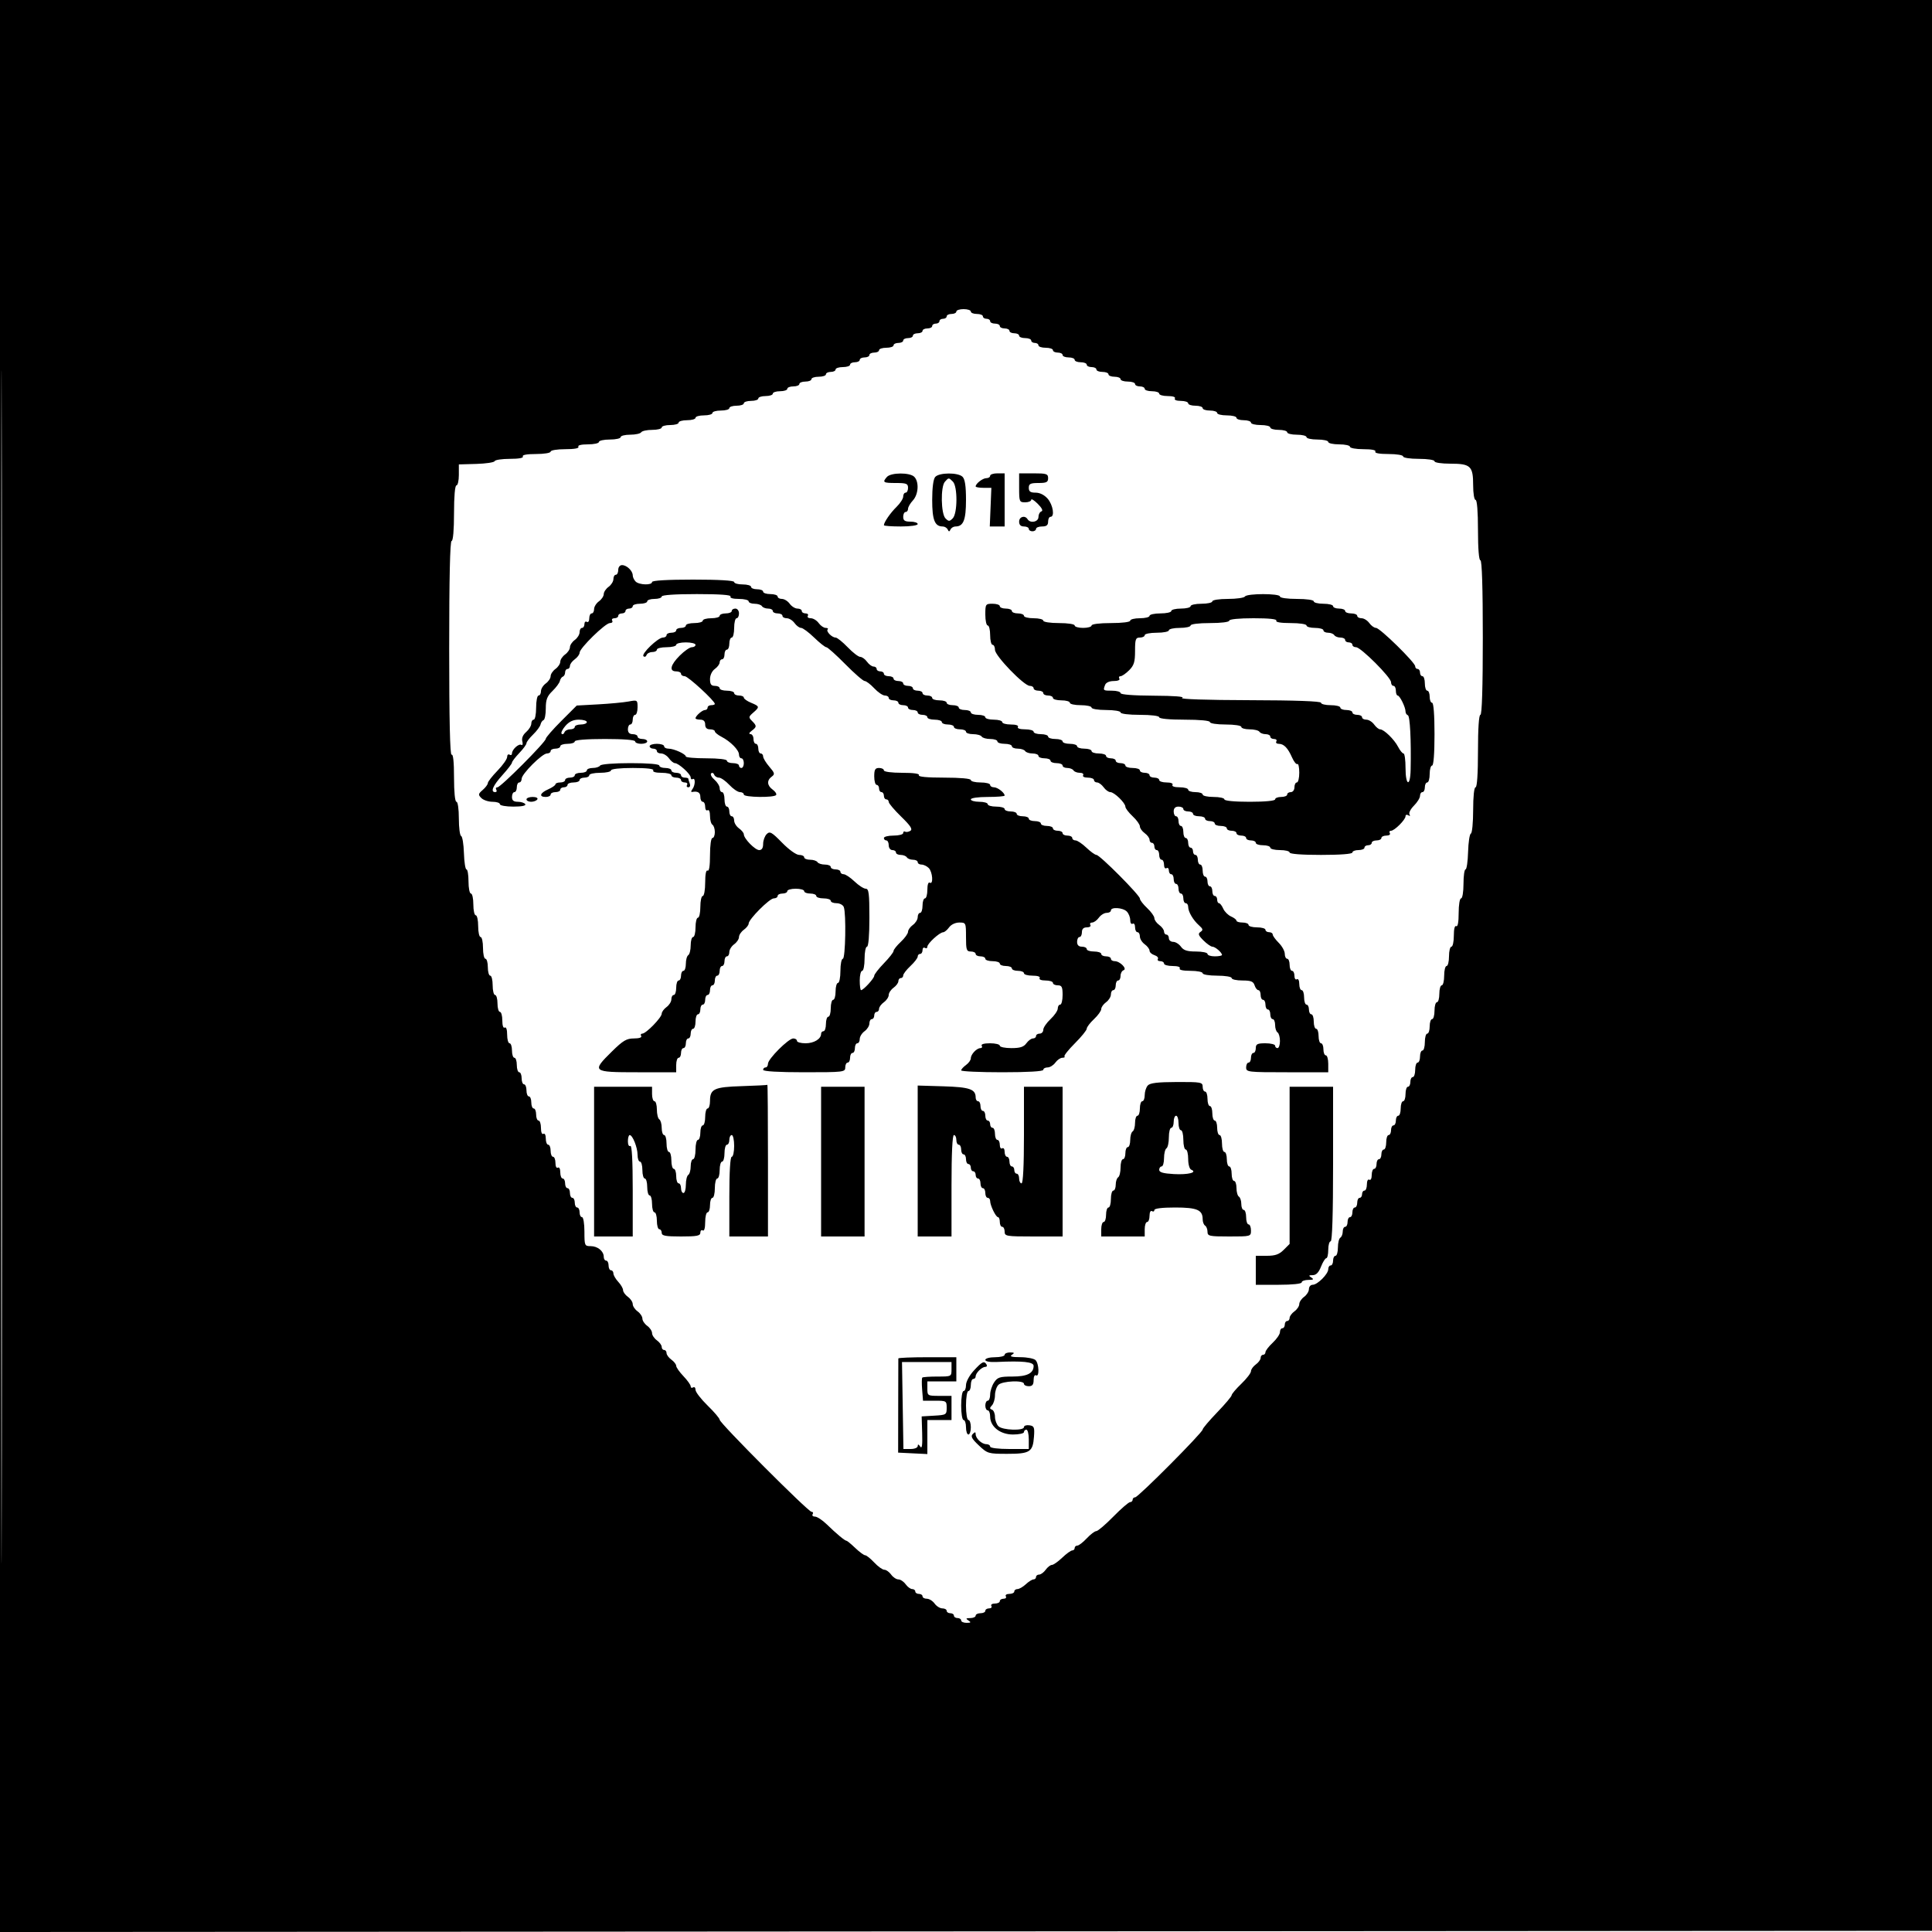 <svg xmlns="http://www.w3.org/2000/svg" width="800" height="800" viewBox="0 0 800 800" version="1.1">
	<path d="M -0 400.001 L -0 800.002 400.250 799.751 L 800.500 799.500 800.751 399.750 L 801.002 0 400.501 0 L 0 0 -0 400.001 M 0.495 400.500 C 0.495 620.500, 0.610 710.351, 0.750 600.169 C 0.890 489.986, 0.890 309.986, 0.750 200.169 C 0.610 90.351, 0.495 180.500, 0.495 400.500 M 396 129 C 396 129.550, 395.100 130, 394 130 C 392.900 130, 392 130.450, 392 131 C 392 131.550, 391.325 132, 390.500 132 C 389.675 132, 389 132.450, 389 133 C 389 133.550, 388.325 134, 387.500 134 C 386.675 134, 386 134.450, 386 135 C 386 135.550, 385.100 136, 384 136 C 382.900 136, 382 136.450, 382 137 C 382 137.550, 381.100 138, 380 138 C 378.900 138, 378 138.450, 378 139 C 378 139.550, 377.100 140, 376 140 C 374.900 140, 374 140.450, 374 141 C 374 141.550, 373.100 142, 372 142 C 370.900 142, 370 142.450, 370 143 C 370 143.550, 368.650 144, 367 144 C 365.350 144, 364 144.450, 364 145 C 364 145.550, 363.100 146, 362 146 C 360.900 146, 360 146.450, 360 147 C 360 147.550, 359.100 148, 358 148 C 356.900 148, 356 148.450, 356 149 C 356 149.550, 355.100 150, 354 150 C 352.900 150, 352 150.450, 352 151 C 352 151.550, 350.650 152, 349 152 C 347.350 152, 346 152.450, 346 153 C 346 153.550, 345.100 154, 344 154 C 342.900 154, 342 154.450, 342 155 C 342 155.550, 340.650 156, 339 156 C 337.350 156, 336 156.450, 336 157 C 336 157.550, 334.875 158, 333.500 158 C 332.125 158, 331 158.450, 331 159 C 331 159.550, 329.875 160, 328.500 160 C 327.125 160, 326 160.450, 326 161 C 326 161.550, 324.650 162, 323 162 C 321.350 162, 320 162.450, 320 163 C 320 163.550, 318.650 164, 317 164 C 315.350 164, 314 164.450, 314 165 C 314 165.550, 312.650 166, 311 166 C 309.350 166, 308 166.450, 308 167 C 308 167.550, 306.650 168, 305 168 C 303.350 168, 302 168.450, 302 169 C 302 169.550, 300.425 170, 298.500 170 C 296.575 170, 295 170.450, 295 171 C 295 171.550, 293.425 172, 291.500 172 C 289.575 172, 288 172.450, 288 173 C 288 173.550, 286.425 174, 284.500 174 C 282.575 174, 281 174.450, 281 175 C 281 175.550, 279.425 176, 277.500 176 C 275.575 176, 274 176.450, 274 177 C 274 177.550, 272.227 178, 270.059 178 C 267.891 178, 265.840 178.450, 265.500 179 C 265.160 179.550, 263.109 180, 260.941 180 C 258.773 180, 257 180.450, 257 181 C 257 181.550, 254.975 182, 252.500 182 C 250.025 182, 248 182.450, 248 183 C 248 183.550, 245.948 184, 243.441 184 C 240.656 184, 239.122 184.389, 239.500 185 C 239.886 185.625, 237.844 186, 234.059 186 C 230.686 186, 228 186.443, 228 187 C 228 187.557, 225.314 188, 221.941 188 C 218.156 188, 216.114 188.375, 216.500 189 C 216.886 189.624, 214.871 190, 211.142 190 C 207.856 190, 205.017 190.425, 204.833 190.945 C 204.650 191.465, 201.238 191.983, 197.250 192.097 L 190 192.303 190 196.652 C 190 199.043, 189.550 201, 189 201 C 188.391 201, 188 205.500, 188 212.500 C 188 219.500, 187.609 224, 187 224 C 186.348 224, 186 239.520, 186 268.559 C 186 298.010, 186.339 312.908, 187 312.500 C 187.641 312.104, 188 315.490, 188 321.941 C 188 327.980, 188.400 332, 189 332 C 189.570 332, 190 334.972, 190 338.917 C 190 342.721, 190.425 345.983, 190.945 346.167 C 191.464 346.350, 191.985 349.538, 192.102 353.250 C 192.219 356.962, 192.694 360, 193.158 360 C 193.621 360, 194 362.250, 194 365 C 194 367.750, 194.450 370, 195 370 C 195.550 370, 196 372.025, 196 374.500 C 196 376.975, 196.450 379, 197 379 C 197.550 379, 198 381.025, 198 383.500 C 198 385.975, 198.450 388, 199 388 C 199.550 388, 200 390.025, 200 392.500 C 200 394.975, 200.450 397, 201 397 C 201.550 397, 202 398.575, 202 400.500 C 202 402.425, 202.450 404, 203 404 C 203.550 404, 204 405.800, 204 408 C 204 410.200, 204.450 412, 205 412 C 205.550 412, 206 413.575, 206 415.500 C 206 417.425, 206.450 419, 207 419 C 207.550 419, 208 420.602, 208 422.559 C 208 424.677, 208.405 425.868, 209 425.500 C 209.595 425.132, 210 426.323, 210 428.441 C 210 430.398, 210.450 432, 211 432 C 211.550 432, 212 433.350, 212 435 C 212 436.650, 212.450 438, 213 438 C 213.550 438, 214 439.350, 214 441 C 214 442.650, 214.450 444, 215 444 C 215.550 444, 216 445.125, 216 446.500 C 216 447.875, 216.450 449, 217 449 C 217.550 449, 218 450.125, 218 451.500 C 218 452.875, 218.450 454, 219 454 C 219.550 454, 220 455.125, 220 456.500 C 220 457.875, 220.450 459, 221 459 C 221.550 459, 222 460.125, 222 461.500 C 222 462.875, 222.450 464, 223 464 C 223.550 464, 224 465.377, 224 467.059 C 224 468.844, 224.417 469.861, 225 469.500 C 225.567 469.149, 226 469.990, 226 471.441 C 226 472.848, 226.450 474, 227 474 C 227.550 474, 228 475.125, 228 476.500 C 228 477.875, 228.450 479, 229 479 C 229.550 479, 230 480.152, 230 481.559 C 230 483.010, 230.433 483.851, 231 483.500 C 231.567 483.149, 232 483.990, 232 485.441 C 232 486.848, 232.450 488, 233 488 C 233.550 488, 234 488.900, 234 490 C 234 491.100, 234.450 492, 235 492 C 235.550 492, 236 492.900, 236 494 C 236 495.100, 236.450 496, 237 496 C 237.550 496, 238 496.900, 238 498 C 238 499.100, 238.450 500, 239 500 C 239.550 500, 240 500.900, 240 502 C 240 503.100, 240.450 504, 241 504 C 241.556 504, 242 506.667, 242 510 C 242 515.778, 242.095 516, 244.571 516 C 247.465 516, 250 518.068, 250 520.429 C 250 521.293, 250.450 522, 251 522 C 251.550 522, 252 522.900, 252 524 C 252 525.100, 252.450 526, 253 526 C 253.550 526, 254 526.590, 254 527.311 C 254 528.033, 254.900 529.589, 256 530.770 C 257.100 531.950, 258 533.511, 258 534.237 C 258 534.964, 258.900 536.207, 260 537 C 261.100 537.793, 262 539.143, 262 540 C 262 540.857, 262.900 542.207, 264 543 C 265.100 543.793, 266 545.143, 266 546 C 266 546.857, 266.900 548.207, 268 549 C 269.100 549.793, 270 551.143, 270 552 C 270 552.857, 270.900 554.207, 272 555 C 273.100 555.793, 274 557.017, 274 557.721 C 274 558.424, 274.450 559, 275 559 C 275.550 559, 276 559.576, 276 560.279 C 276 560.983, 276.900 562.207, 278 563 C 279.100 563.793, 280 564.950, 280 565.572 C 280 566.194, 281.350 568.116, 283 569.843 C 284.650 571.569, 286 573.462, 286 574.050 C 286 574.637, 286.450 574.840, 287 574.500 C 287.550 574.160, 288 574.613, 288 575.506 C 288 576.399, 290.250 579.321, 293 582 C 295.750 584.679, 298 587.329, 298 587.890 C 298 589.270, 334.651 626, 336.028 626 C 336.627 626, 336.840 626.450, 336.500 627 C 336.160 627.550, 336.599 628, 337.474 628 C 338.350 628, 340.567 629.462, 342.401 631.250 C 346.381 635.129, 349.834 638, 350.521 638 C 350.794 638, 352.431 639.350, 354.157 641 C 355.884 642.650, 357.724 644, 358.247 644 C 358.770 644, 360.459 645.350, 362 647 C 363.541 648.650, 365.423 650, 366.180 650 C 366.938 650, 368.207 650.900, 369 652 C 369.793 653.100, 371.143 654, 372 654 C 372.857 654, 374.207 654.900, 375 656 C 375.793 657.100, 377.017 658, 377.721 658 C 378.424 658, 379 658.450, 379 659 C 379 659.550, 379.675 660, 380.500 660 C 381.325 660, 382 660.450, 382 661 C 382 661.550, 382.801 662, 383.779 662 C 384.758 662, 386.207 662.900, 387 664 C 387.793 665.100, 389.242 666, 390.221 666 C 391.199 666, 392 666.450, 392 667 C 392 667.550, 392.675 668, 393.500 668 C 394.325 668, 395 668.450, 395 669 C 395 669.550, 395.675 670, 396.500 670 C 397.325 670, 398 670.450, 398 671 C 398 671.550, 399.012 671.993, 400.250 671.985 C 402.069 671.972, 402.213 671.784, 401 671 C 399.787 670.216, 399.931 670.028, 401.750 670.015 C 402.988 670.007, 404 669.550, 404 669 C 404 668.450, 404.900 668, 406 668 C 407.100 668, 408 667.550, 408 667 C 408 666.450, 408.702 666, 409.559 666 C 410.416 666, 410.840 665.550, 410.500 665 C 410.160 664.450, 410.809 664, 411.941 664 C 413.073 664, 414 663.550, 414 663 C 414 662.450, 414.702 662, 415.559 662 C 416.416 662, 416.840 661.550, 416.500 661 C 416.160 660.450, 416.809 660, 417.941 660 C 419.073 660, 420 659.550, 420 659 C 420 658.450, 420.590 658, 421.311 658 C 422.033 658, 423.589 657.100, 424.770 656 C 425.950 654.900, 427.385 654, 427.958 654 C 428.531 654, 429 653.550, 429 653 C 429 652.450, 429.576 652, 430.279 652 C 430.983 652, 432.207 651.100, 433 650 C 433.793 648.900, 434.950 648, 435.572 648 C 436.194 648, 438.116 646.650, 439.843 645 C 441.569 643.350, 443.436 642, 443.991 642 C 444.546 642, 445 641.550, 445 641 C 445 640.450, 445.494 640, 446.099 640 C 446.703 640, 448.459 638.650, 450 637 C 451.541 635.350, 453.322 634, 453.957 634 C 454.591 634, 457.761 631.300, 461 628 C 464.239 624.700, 467.364 622, 467.945 622 C 468.525 622, 469 621.550, 469 621 C 469 620.450, 469.476 620, 470.058 620 C 471.304 620, 498 593.171, 498 591.918 C 498 591.449, 500.700 588.262, 504 584.837 C 507.300 581.412, 510 578.212, 510 577.726 C 510 577.241, 511.800 575.114, 514 573 C 516.200 570.886, 518 568.546, 518 567.799 C 518 567.052, 518.900 565.793, 520 565 C 521.100 564.207, 522 562.983, 522 562.279 C 522 561.576, 522.450 561, 523 561 C 523.550 561, 524 560.506, 524 559.901 C 524 559.297, 525.350 557.541, 527 556 C 528.650 554.459, 530 552.478, 530 551.599 C 530 550.719, 530.450 550, 531 550 C 531.550 550, 532 549.325, 532 548.500 C 532 547.675, 532.450 547, 533 547 C 533.550 547, 534 546.424, 534 545.721 C 534 545.017, 534.900 543.793, 536 543 C 537.100 542.207, 538 540.857, 538 540 C 538 539.143, 538.900 537.793, 540 537 C 541.100 536.207, 542 534.758, 542 533.779 C 542 532.801, 542.695 532, 543.545 532 C 545.546 532, 550 527.546, 550 525.545 C 550 524.695, 550.450 524, 551 524 C 551.550 524, 552 523.100, 552 522 C 552 520.900, 552.450 520, 553 520 C 553.550 520, 554 518.452, 554 516.559 C 554 514.666, 554.450 512.840, 555 512.500 C 555.550 512.160, 556 511.009, 556 509.941 C 556 508.873, 556.450 508, 557 508 C 557.550 508, 558 507.100, 558 506 C 558 504.900, 558.450 504, 559 504 C 559.550 504, 560 503.100, 560 502 C 560 500.900, 560.450 500, 561 500 C 561.550 500, 562 499.100, 562 498 C 562 496.900, 562.450 496, 563 496 C 563.550 496, 564 495.325, 564 494.500 C 564 493.675, 564.450 493, 565 493 C 565.550 493, 566 491.848, 566 490.441 C 566 488.990, 566.433 488.149, 567 488.500 C 567.567 488.851, 568 488.010, 568 486.559 C 568 485.152, 568.450 484, 569 484 C 569.550 484, 570 483.100, 570 482 C 570 480.900, 570.450 480, 571 480 C 571.550 480, 572 479.100, 572 478 C 572 476.900, 572.450 476, 573 476 C 573.550 476, 574 474.650, 574 473 C 574 471.350, 574.450 470, 575 470 C 575.550 470, 576 469.100, 576 468 C 576 466.900, 576.450 466, 577 466 C 577.550 466, 578 465.100, 578 464 C 578 462.900, 578.450 462, 579 462 C 579.550 462, 580 460.650, 580 459 C 580 457.350, 580.450 456, 581 456 C 581.550 456, 582 454.650, 582 453 C 582 451.350, 582.450 450, 583 450 C 583.550 450, 584 449.100, 584 448 C 584 446.900, 584.450 446, 585 446 C 585.550 446, 586 444.650, 586 443 C 586 441.350, 586.450 440, 587 440 C 587.550 440, 588 438.875, 588 437.500 C 588 436.125, 588.450 435, 589 435 C 589.550 435, 590 433.425, 590 431.500 C 590 429.575, 590.450 428, 591 428 C 591.550 428, 592 426.650, 592 425 C 592 423.350, 592.450 422, 593 422 C 593.550 422, 594 420.425, 594 418.500 C 594 416.575, 594.450 415, 595 415 C 595.550 415, 596 413.425, 596 411.500 C 596 409.575, 596.450 408, 597 408 C 597.550 408, 598 406.200, 598 404 C 598 401.800, 598.450 400, 599 400 C 599.550 400, 600 398.200, 600 396 C 600 393.800, 600.450 392, 601 392 C 601.550 392, 602 389.948, 602 387.441 C 602 384.656, 602.389 383.122, 603 383.500 C 603.625 383.886, 604 381.844, 604 378.059 C 604 374.686, 604.443 372, 605 372 C 605.556 372, 606 369.333, 606 366 C 606 362.700, 606.382 360, 606.848 360 C 607.315 360, 607.790 356.738, 607.903 352.750 C 608.017 348.762, 608.535 345.350, 609.055 345.167 C 609.575 344.983, 610 340.596, 610 335.417 C 610 329.806, 610.404 326, 611 326 C 611.622 326, 612 320.333, 612 311 C 612 301.667, 612.378 296, 613 296 C 613.646 296, 614 284.667, 614 264 C 614 243.333, 613.646 232, 613 232 C 612.387 232, 612 227.167, 612 219.500 C 612 211.833, 611.613 207, 611 207 C 610.443 207, 610 204.310, 610 200.929 C 610 192.992, 608.952 192, 600.571 192 C 596.857 192, 594 191.565, 594 191 C 594 190.436, 591.167 190, 587.500 190 C 583.833 190, 581 189.564, 581 189 C 581 188.443, 578.314 188, 574.941 188 C 571.156 188, 569.114 187.625, 569.500 187 C 569.884 186.379, 568.010 186, 564.559 186 C 561.502 186, 559 185.550, 559 185 C 559 184.450, 556.975 184, 554.500 184 C 552.025 184, 550 183.550, 550 183 C 550 182.450, 547.975 182, 545.500 182 C 543.025 182, 541 181.550, 541 181 C 541 180.450, 539.200 180, 537 180 C 534.800 180, 533 179.550, 533 179 C 533 178.450, 531.425 178, 529.500 178 C 527.575 178, 526 177.550, 526 177 C 526 176.450, 524.200 176, 522 176 C 519.800 176, 518 175.550, 518 175 C 518 174.450, 516.650 174, 515 174 C 513.350 174, 512 173.550, 512 173 C 512 172.450, 510.200 172, 508 172 C 505.800 172, 504 171.550, 504 171 C 504 170.450, 502.650 170, 501 170 C 499.350 170, 498 169.550, 498 169 C 498 168.450, 496.650 168, 495 168 C 493.350 168, 492 167.550, 492 167 C 492 166.450, 490.623 166, 488.941 166 C 487.156 166, 486.139 165.583, 486.500 165 C 486.868 164.405, 485.677 164, 483.559 164 C 481.602 164, 480 163.550, 480 163 C 480 162.450, 478.650 162, 477 162 C 475.350 162, 474 161.550, 474 161 C 474 160.450, 473.100 160, 472 160 C 470.900 160, 470 159.550, 470 159 C 470 158.450, 468.650 158, 467 158 C 465.350 158, 464 157.550, 464 157 C 464 156.450, 462.875 156, 461.500 156 C 460.125 156, 459 155.550, 459 155 C 459 154.450, 457.875 154, 456.500 154 C 455.125 154, 454 153.550, 454 153 C 454 152.450, 453.100 152, 452 152 C 450.900 152, 450 151.550, 450 151 C 450 150.450, 448.875 150, 447.500 150 C 446.125 150, 445 149.550, 445 149 C 445 148.450, 443.875 148, 442.500 148 C 441.125 148, 440 147.550, 440 147 C 440 146.450, 439.100 146, 438 146 C 436.900 146, 436 145.550, 436 145 C 436 144.450, 434.650 144, 433 144 C 431.350 144, 430 143.550, 430 143 C 430 142.450, 429.325 142, 428.500 142 C 427.675 142, 427 141.550, 427 141 C 427 140.450, 425.875 140, 424.500 140 C 423.125 140, 422 139.550, 422 139 C 422 138.450, 421.100 138, 420 138 C 418.900 138, 418 137.550, 418 137 C 418 136.450, 417.100 136, 416 136 C 414.900 136, 414 135.550, 414 135 C 414 134.450, 413.100 134, 412 134 C 410.900 134, 410 133.550, 410 133 C 410 132.450, 409.325 132, 408.500 132 C 407.675 132, 407 131.550, 407 131 C 407 130.450, 405.875 130, 404.500 130 C 403.125 130, 402 129.550, 402 129 C 402 128.450, 400.650 128, 399 128 C 397.350 128, 396 128.450, 396 129 M 367.250 197.496 C 365.280 199.733, 365.680 200, 371 200 C 375.333 200, 376 200.267, 376 202 C 376 203.100, 375.550 204, 375 204 C 374.450 204, 374 204.719, 374 205.599 C 374 206.478, 372.762 208.403, 371.250 209.876 C 368.706 212.353, 366 216.276, 366 217.486 C 366 217.769, 369.150 218, 373 218 C 377 218, 380 217.571, 380 217 C 380 216.450, 378.650 216, 377 216 C 374.667 216, 374 215.556, 374 214 C 374 212.900, 374.450 212, 375 212 C 375.550 212, 376 211.410, 376 210.689 C 376 209.967, 376.900 208.411, 378 207.230 C 380.331 204.729, 380.636 199.493, 378.571 197.429 C 376.723 195.580, 368.896 195.627, 367.250 197.496 M 387.250 197.496 C 386.469 198.382, 386 201.962, 386 207.029 C 386 215.317, 387.063 218, 390.345 218 C 391.164 218, 392.096 218.563, 392.417 219.250 C 392.883 220.250, 393.117 220.250, 393.583 219.250 C 393.904 218.563, 394.836 218, 395.655 218 C 398.941 218, 400 215.318, 400 207 C 400 201.276, 399.576 198.433, 398.571 197.429 C 396.723 195.580, 388.896 195.627, 387.250 197.496 M 410 197 C 410 197.550, 409.293 198, 408.429 198 C 406.913 198, 404 200.255, 404 201.429 C 404 201.743, 405.462 201.999, 407.250 201.998 L 410.500 201.995 410.174 209.998 L 409.848 218 412.924 218 L 416 218 416 207 L 416 196 413 196 C 411.350 196, 410 196.450, 410 197 M 422 202 C 422 207.733, 422.111 208, 424.500 208 C 425.875 208, 427 207.530, 427 206.955 C 427 206.380, 428.225 207.134, 429.722 208.631 C 431.456 210.365, 432 211.500, 431.222 211.759 C 430.550 211.983, 430 213.029, 430 214.083 C 430 216.129, 426.623 216.817, 425.500 215 C 424.413 213.240, 422 213.930, 422 216 C 422 217.333, 422.667 218, 424 218 C 425.100 218, 426 218.450, 426 219 C 426 219.550, 426.675 220, 427.500 220 C 428.325 220, 429 219.550, 429 219 C 429 218.450, 430.125 218, 431.500 218 C 433.333 218, 434 217.467, 434 216 C 434 214.900, 434.450 214, 435 214 C 436.817 214, 436.039 209.060, 433.820 206.508 C 432.456 204.939, 430.583 204, 428.820 204 C 426.667 204, 426 203.527, 426 202 C 426 200.333, 426.667 200, 430 200 C 433.333 200, 434 199.667, 434 198 C 434 196.222, 433.333 196, 428 196 L 422 196 422 202 M 391.250 199.496 C 389.435 201.557, 389.620 212.763, 391.500 214.643 C 392.833 215.976, 393.167 215.976, 394.500 214.643 C 396.514 212.629, 396.567 201.424, 394.571 199.429 C 392.851 197.708, 392.823 197.709, 391.250 199.496 M 256 236 C 256 237.100, 255.550 238, 255 238 C 254.450 238, 254 238.801, 254 239.779 C 254 240.758, 253.100 242.207, 252 243 C 250.900 243.793, 250 245.143, 250 246 C 250 246.857, 249.100 248.207, 248 249 C 246.900 249.793, 246 251.242, 246 252.221 C 246 253.199, 245.550 254, 245 254 C 244.450 254, 244 254.927, 244 256.059 C 244 257.191, 243.550 257.840, 243 257.500 C 242.450 257.160, 242 257.584, 242 258.441 C 242 259.298, 241.550 260, 241 260 C 240.450 260, 240 260.801, 240 261.779 C 240 262.758, 239.100 264.207, 238 265 C 236.900 265.793, 236 267.143, 236 268 C 236 268.857, 235.100 270.207, 234 271 C 232.900 271.793, 232 273.143, 232 274 C 232 274.857, 231.100 276.207, 230 277 C 228.900 277.793, 228 279.143, 228 280 C 228 280.857, 227.100 282.207, 226 283 C 224.900 283.793, 224 285.242, 224 286.221 C 224 287.199, 223.550 288, 223 288 C 222.450 288, 222 290.250, 222 293 C 222 295.750, 221.550 298, 221 298 C 220.450 298, 220 298.735, 220 299.633 C 220 300.531, 219.044 302.094, 217.877 303.107 C 216.510 304.293, 215.942 305.671, 216.283 306.976 C 216.575 308.091, 216.402 308.748, 215.899 308.438 C 214.826 307.774, 212 310.347, 212 311.988 C 212 312.609, 211.550 312.840, 211 312.500 C 210.450 312.160, 210 312.583, 210 313.440 C 210 314.297, 208.200 316.852, 206 319.119 C 203.800 321.386, 202 323.697, 202 324.253 C 202 324.810, 201.051 326.089, 199.891 327.095 C 197.993 328.741, 197.935 329.078, 199.319 330.462 C 200.165 331.308, 202.239 332, 203.929 332 C 205.618 332, 207 332.450, 207 333 C 207 333.550, 209.502 334, 212.559 334 C 216.010 334, 217.884 333.621, 217.500 333 C 217.160 332.450, 215.784 332, 214.441 332 C 212.667 332, 212 331.454, 212 330 C 212 328.900, 212.450 328, 213 328 C 213.550 328, 214 327.100, 214 326 C 214 324.900, 214.450 324, 215 324 C 215.550 324, 216 323.313, 216 322.474 C 216 320.489, 224.489 312, 226.474 312 C 227.313 312, 228 311.550, 228 311 C 228 310.450, 228.900 310, 230 310 C 231.100 310, 232 309.550, 232 309 C 232 308.450, 233.350 308, 235 308 C 236.650 308, 238 307.550, 238 307 C 238 306.387, 242.833 306, 250.500 306 C 258.167 306, 263 306.387, 263 307 C 263 307.550, 264.125 308, 265.500 308 C 266.875 308, 268 307.550, 268 307 C 268 306.450, 267.100 306, 266 306 C 264.900 306, 264 305.550, 264 305 C 264 304.450, 263.100 304, 262 304 C 260.667 304, 260 303.333, 260 302 C 260 300.900, 260.450 300, 261 300 C 261.550 300, 262 299.100, 262 298 C 262 296.900, 262.450 296, 263 296 C 263.550 296, 264 294.601, 264 292.891 C 264 289.840, 263.929 289.794, 260.250 290.479 C 258.188 290.863, 252.521 291.396, 247.658 291.662 L 238.816 292.147 232.408 298.555 C 228.884 302.079, 226 305.391, 226 305.914 C 226 307.255, 207.319 326, 205.982 326 C 205.377 326, 205.160 326.450, 205.500 327 C 205.840 327.550, 205.641 328, 205.059 328 C 202.957 328, 204.077 325.335, 208 321 C 210.200 318.569, 212 316.220, 212 315.781 C 212 315.341, 213.350 313.569, 215 311.843 C 216.650 310.116, 218 308.276, 218 307.753 C 218 307.230, 219.238 305.605, 220.750 304.142 C 222.262 302.678, 223.646 300.810, 223.825 299.990 C 224.004 299.171, 224.566 298.350, 225.075 298.167 C 225.584 297.983, 226 295.801, 226 293.318 C 226 289.704, 226.549 288.271, 228.750 286.142 C 230.262 284.678, 231.646 282.810, 231.825 281.990 C 232.004 281.171, 232.566 280.350, 233.075 280.167 C 233.584 279.983, 234 279.196, 234 278.417 C 234 277.637, 234.450 277, 235 277 C 235.550 277, 236 276.424, 236 275.721 C 236 275.017, 236.900 273.793, 238 273 C 239.100 272.207, 240 270.973, 240 270.258 C 240 268.404, 250.642 258, 252.537 258 C 253.407 258, 253.840 257.550, 253.500 257 C 253.160 256.450, 253.584 256, 254.441 256 C 255.298 256, 256 255.550, 256 255 C 256 254.450, 256.675 254, 257.500 254 C 258.325 254, 259 253.550, 259 253 C 259 252.450, 259.675 252, 260.500 252 C 261.325 252, 262 251.550, 262 251 C 262 250.450, 263.350 250, 265 250 C 266.650 250, 268 249.550, 268 249 C 268 248.450, 269.350 248, 271 248 C 272.650 248, 274 247.550, 274 247 C 274 246.379, 279.520 246, 288.559 246 C 298.010 246, 302.901 246.351, 302.500 247 C 302.127 247.604, 303.490 248, 305.941 248 C 308.173 248, 310 248.450, 310 249 C 310 249.550, 311.098 250, 312.441 250 C 313.784 250, 315.160 250.450, 315.500 251 C 315.840 251.550, 316.991 252, 318.059 252 C 319.127 252, 320 252.450, 320 253 C 320 253.550, 320.900 254, 322 254 C 323.100 254, 324 254.450, 324 255 C 324 255.550, 324.801 256, 325.779 256 C 326.758 256, 328.207 256.900, 329 258 C 329.793 259.100, 331.017 260, 331.720 260 C 332.423 260, 334.852 261.800, 337.119 264 C 339.386 266.200, 341.659 268, 342.169 268 C 342.679 268, 346.203 271.150, 350 275 C 353.797 278.850, 357.420 282, 358.051 282 C 358.681 282, 360.459 283.350, 362 285 C 363.541 286.650, 365.522 288, 366.401 288 C 367.281 288, 368 288.450, 368 289 C 368 289.550, 368.900 290, 370 290 C 371.100 290, 372 290.450, 372 291 C 372 291.550, 372.900 292, 374 292 C 375.100 292, 376 292.450, 376 293 C 376 293.550, 376.900 294, 378 294 C 379.100 294, 380 294.450, 380 295 C 380 295.550, 380.900 296, 382 296 C 383.100 296, 384 296.450, 384 297 C 384 297.550, 385.350 298, 387 298 C 388.650 298, 390 298.450, 390 299 C 390 299.550, 391.125 300, 392.500 300 C 393.875 300, 395 300.450, 395 301 C 395 301.550, 396.125 302, 397.500 302 C 398.875 302, 400 302.450, 400 303 C 400 303.550, 401.323 304, 402.941 304 C 404.559 304, 406.160 304.450, 406.500 305 C 406.840 305.550, 408.441 306, 410.059 306 C 411.677 306, 413 306.450, 413 307 C 413 307.550, 414.350 308, 416 308 C 417.650 308, 419 308.450, 419 309 C 419 309.550, 420.098 310, 421.441 310 C 422.784 310, 424.160 310.450, 424.500 311 C 424.840 311.550, 426.216 312, 427.559 312 C 428.902 312, 430 312.450, 430 313 C 430 313.550, 431.125 314, 432.500 314 C 433.875 314, 435 314.450, 435 315 C 435 315.550, 436.125 316, 437.500 316 C 438.875 316, 440 316.450, 440 317 C 440 317.550, 440.873 318, 441.941 318 C 443.009 318, 444.160 318.450, 444.500 319 C 444.840 319.550, 446.018 320, 447.118 320 C 448.218 320, 448.840 320.450, 448.500 321 C 448.149 321.567, 448.990 322, 450.441 322 C 451.848 322, 453 322.450, 453 323 C 453 323.550, 453.576 324, 454.279 324 C 454.983 324, 456.207 324.900, 457 326 C 457.793 327.100, 459.038 328, 459.766 328 C 461.390 328, 466 332.477, 466 334.053 C 466 334.683, 467.350 336.459, 469 338 C 470.650 339.541, 472 341.423, 472 342.180 C 472 342.938, 472.900 344.207, 474 345 C 475.100 345.793, 476 347.017, 476 347.721 C 476 348.424, 476.450 349, 477 349 C 477.550 349, 478 349.675, 478 350.500 C 478 351.325, 478.450 352, 479 352 C 479.550 352, 480 352.900, 480 354 C 480 355.100, 480.450 356, 481 356 C 481.550 356, 482 356.927, 482 358.059 C 482 359.191, 482.450 359.840, 483 359.500 C 483.550 359.160, 484 359.584, 484 360.441 C 484 361.298, 484.450 362, 485 362 C 485.550 362, 486 362.900, 486 364 C 486 365.100, 486.450 366, 487 366 C 487.550 366, 488 366.900, 488 368 C 488 369.100, 488.450 370, 489 370 C 489.550 370, 490 370.900, 490 372 C 490 373.100, 490.450 374, 491 374 C 491.550 374, 492 374.681, 492 375.514 C 492 377.528, 494.033 380.994, 496.500 383.184 C 498.148 384.647, 498.254 385.121, 497.104 385.879 C 495.973 386.624, 496.201 387.292, 498.308 389.399 C 499.739 390.830, 501.412 392, 502.026 392 C 503.186 392, 506 394.428, 506 395.429 C 506 395.743, 504.650 396, 503 396 C 501.350 396, 500 395.550, 500 395 C 500 394.450, 497.849 394, 495.221 394 C 491.589 394, 490.096 393.520, 489 392 C 488.207 390.900, 486.758 390, 485.779 390 C 484.801 390, 484 389.325, 484 388.500 C 484 387.675, 483.550 387, 483 387 C 482.450 387, 482 386.424, 482 385.721 C 482 385.017, 481.100 383.793, 480 383 C 478.900 382.207, 478 380.938, 478 380.180 C 478 379.423, 476.650 377.541, 475 376 C 473.350 374.459, 472 372.697, 472 372.085 C 472 370.687, 455.395 354, 454.005 354 C 453.442 354, 451.569 352.650, 449.843 351 C 448.116 349.350, 446.095 348, 445.352 348 C 444.608 348, 444 347.550, 444 347 C 444 346.450, 443.100 346, 442 346 C 440.900 346, 440 345.550, 440 345 C 440 344.450, 439.100 344, 438 344 C 436.900 344, 436 343.550, 436 343 C 436 342.450, 434.875 342, 433.500 342 C 432.125 342, 431 341.550, 431 341 C 431 340.450, 429.875 340, 428.500 340 C 427.125 340, 426 339.550, 426 339 C 426 338.450, 424.875 338, 423.500 338 C 422.125 338, 421 337.550, 421 337 C 421 336.450, 419.875 336, 418.500 336 C 417.125 336, 416 335.550, 416 335 C 416 334.450, 414.425 334, 412.500 334 C 410.575 334, 409 333.550, 409 333 C 409 332.450, 407.425 332, 405.500 332 C 403.575 332, 402 331.550, 402 331 C 402 330.429, 405 330, 409 330 C 412.850 330, 416 329.743, 416 329.429 C 416 328.255, 413.087 326, 411.571 326 C 410.707 326, 410 325.550, 410 325 C 410 324.450, 408.200 324, 406 324 C 403.800 324, 402 323.550, 402 323 C 402 322.394, 397.647 322, 390.941 322 C 383.823 322, 380.102 321.644, 380.500 321 C 380.891 320.367, 378.344 320, 373.559 320 C 369.186 320, 366 319.578, 366 319 C 366 318.450, 365.100 318, 364 318 C 362.381 318, 362 318.667, 362 321.500 C 362 323.425, 362.450 325, 363 325 C 363.550 325, 364 325.675, 364 326.500 C 364 327.325, 364.450 328, 365 328 C 365.550 328, 366 328.675, 366 329.500 C 366 330.325, 366.450 331, 367 331 C 367.550 331, 368 331.479, 368 332.065 C 368 332.651, 370.322 335.392, 373.161 338.157 C 377.072 341.966, 377.991 343.387, 376.958 344.026 C 376.209 344.489, 375.237 344.646, 374.798 344.375 C 374.359 344.104, 374 344.359, 374 344.941 C 374 345.523, 372.200 346, 370 346 C 367.800 346, 366 346.450, 366 347 C 366 347.550, 366.450 348, 367 348 C 367.550 348, 368 348.900, 368 350 C 368 351.111, 368.667 352, 369.500 352 C 370.325 352, 371 352.450, 371 353 C 371 353.550, 371.873 354, 372.941 354 C 374.009 354, 375.160 354.450, 375.500 355 C 375.840 355.550, 376.991 356, 378.059 356 C 379.127 356, 380 356.450, 380 357 C 380 357.550, 380.707 358, 381.571 358 C 382.436 358, 383.786 358.643, 384.571 359.429 C 386.182 361.039, 386.565 366.467, 385 365.500 C 384.405 365.132, 384 366.323, 384 368.441 C 384 370.398, 383.550 372, 383 372 C 382.450 372, 382 373.350, 382 375 C 382 376.650, 381.550 378, 381 378 C 380.450 378, 380 378.801, 380 379.779 C 380 380.758, 379.100 382.207, 378 383 C 376.900 383.793, 376 385.062, 376 385.820 C 376 386.577, 374.650 388.459, 373 390 C 371.350 391.541, 370 393.243, 370 393.781 C 370 394.319, 368.200 396.614, 366 398.881 C 363.800 401.148, 362 403.472, 362 404.047 C 362 405.117, 357.526 410, 356.545 410 C 356.245 410, 356 408.200, 356 406 C 356 403.800, 356.450 402, 357 402 C 357.550 402, 358 399.750, 358 397 C 358 394.250, 358.450 392, 359 392 C 359.611 392, 360 387.333, 360 380 C 360 369.968, 359.753 368, 358.491 368 C 357.661 368, 355.569 366.650, 353.843 365 C 352.116 363.350, 350.095 362, 349.352 362 C 348.608 362, 348 361.550, 348 361 C 348 360.450, 347.100 360, 346 360 C 344.900 360, 344 359.550, 344 359 C 344 358.450, 342.902 358, 341.559 358 C 340.216 358, 338.840 357.550, 338.500 357 C 338.160 356.450, 336.784 356, 335.441 356 C 334.098 356, 333 355.550, 333 355 C 333 354.450, 332.055 354, 330.901 354 C 329.699 354, 326.692 351.846, 323.868 348.961 C 319.532 344.533, 318.757 344.100, 317.467 345.390 C 316.660 346.197, 316 348.014, 316 349.429 C 316 351.141, 315.454 352, 314.366 352 C 312.649 352, 308.003 347.234, 308.001 345.471 C 308.001 344.905, 307.100 343.793, 306 343 C 304.900 342.207, 304 340.758, 304 339.779 C 304 338.801, 303.550 338, 303 338 C 302.450 338, 302 337.100, 302 336 C 302 334.900, 301.550 334, 301 334 C 300.450 334, 300 332.650, 300 331 C 300 329.350, 299.550 328, 299 328 C 298.450 328, 298 327.265, 298 326.367 C 298 325.469, 297.028 323.891, 295.840 322.861 C 294.651 321.830, 294.038 320.653, 294.477 320.244 C 294.915 319.835, 295.475 320.063, 295.720 320.750 C 295.966 321.438, 296.849 322, 297.682 322 C 298.516 322, 300.459 323.350, 302 325 C 303.541 326.650, 305.522 328, 306.401 328 C 307.281 328, 308 328.450, 308 329 C 308 330.196, 320.654 330.368, 321.387 329.182 C 321.665 328.732, 321.017 327.733, 319.946 326.961 C 317.599 325.270, 317.444 323.127, 319.557 321.582 C 320.929 320.579, 320.811 320.091, 318.558 317.472 C 317.153 315.837, 316.002 313.938, 316.001 313.250 C 316.001 312.563, 315.550 312, 315 312 C 314.450 312, 314 311.100, 314 310 C 314 308.900, 313.550 308, 313 308 C 312.450 308, 312 307.100, 312 306 C 312 304.900, 311.438 303.986, 310.750 303.968 C 309.987 303.949, 310.181 303.419, 311.250 302.608 C 313.404 300.973, 313.418 300.561, 311.391 298.534 C 309.912 297.054, 309.952 296.776, 311.891 295.095 C 314.623 292.725, 314.569 292.478, 311 291 C 309.350 290.317, 308 289.362, 308 288.879 C 308 288.395, 307.100 288, 306 288 C 304.900 288, 304 287.550, 304 287 C 304 286.450, 302.650 286, 301 286 C 299.350 286, 298 285.550, 298 285 C 298 284.450, 297.100 284, 296 284 C 294.480 284, 294 283.333, 294 281.221 C 294 279.589, 294.826 277.847, 296 277 C 297.100 276.207, 298 274.983, 298 274.279 C 298 273.576, 298.450 273, 299 273 C 299.550 273, 300 272.100, 300 271 C 300 269.900, 300.450 269, 301 269 C 301.550 269, 302 267.875, 302 266.500 C 302 265.125, 302.450 264, 303 264 C 303.550 264, 304 262.200, 304 260 C 304 257.800, 304.450 256, 305 256 C 305.550 256, 306 255.100, 306 254 C 306 252.889, 305.333 252, 304.500 252 C 303.675 252, 303 252.450, 303 253 C 303 253.550, 301.875 254, 300.500 254 C 299.125 254, 298 254.450, 298 255 C 298 255.550, 296.425 256, 294.500 256 C 292.575 256, 291 256.450, 291 257 C 291 257.550, 289.425 258, 287.500 258 C 285.575 258, 284 258.450, 284 259 C 284 259.550, 283.100 260, 282 260 C 280.900 260, 280 260.450, 280 261 C 280 261.550, 279.100 262, 278 262 C 276.900 262, 276 262.450, 276 263 C 276 263.550, 275.326 264, 274.502 264 C 272.467 264, 265.419 270.766, 266.450 271.730 C 266.903 272.153, 267.475 271.938, 267.720 271.250 C 267.966 270.563, 269.029 270, 270.083 270 C 271.137 270, 272 269.550, 272 269 C 272 268.450, 273.800 268, 276 268 C 278.200 268, 280 267.550, 280 267 C 280 266.450, 281.800 266, 284 266 C 286.200 266, 288 266.450, 288 267 C 288 267.550, 287.310 268, 286.467 268 C 285.623 268, 283.373 269.560, 281.467 271.467 C 277.577 275.356, 276.984 278, 280 278 C 281.100 278, 282 278.450, 282 279 C 282 279.550, 282.685 280, 283.522 280 C 284.892 280, 296 290.217, 296 291.478 C 296 291.765, 295.325 292, 294.500 292 C 293.675 292, 293 292.450, 293 293 C 293 293.550, 292.518 294, 291.929 294 C 290.804 294, 288 296.447, 288 297.429 C 288 297.743, 288.900 298, 290 298 C 291.333 298, 292 298.667, 292 300 C 292 301.333, 292.667 302, 294 302 C 295.100 302, 296 302.374, 296 302.831 C 296 303.288, 297.238 304.301, 298.750 305.081 C 302.493 307.012, 306 310.579, 306 312.455 C 306 313.305, 306.450 314, 307 314 C 307.550 314, 308 314.900, 308 316 C 308 317.100, 307.550 318, 307 318 C 306.450 318, 306 317.550, 306 317 C 306 316.450, 304.875 316, 303.500 316 C 302.125 316, 301 315.550, 301 315 C 301 314.412, 297.500 314, 292.500 314 C 287.825 314, 283.996 313.663, 283.992 313.250 C 283.982 312.235, 279.035 310, 276.801 310 C 275.810 310, 275 309.550, 275 309 C 275 308.450, 273.650 308, 272 308 C 270.350 308, 269 308.450, 269 309 C 269 309.550, 269.675 310, 270.500 310 C 271.325 310, 272 310.450, 272 311 C 272 311.550, 272.801 312, 273.779 312 C 274.758 312, 276.207 312.900, 277 314 C 277.793 315.100, 278.905 316.001, 279.471 316.001 C 280.995 316.003, 286 320.544, 286 321.925 C 286 322.581, 286.375 322.886, 286.833 322.603 C 288.032 321.862, 287.920 325.256, 286.694 326.806 C 286.126 327.525, 286.075 328.034, 286.581 327.938 C 288.903 327.496, 290 328.158, 290 330 C 290 331.100, 290.450 332, 291 332 C 291.550 332, 292 332.927, 292 334.059 C 292 335.191, 292.450 335.840, 293 335.500 C 293.582 335.140, 294 336.137, 294 337.882 C 294 339.532, 294.450 341.160, 295 341.500 C 295.550 341.840, 296 343.216, 296 344.559 C 296 345.902, 295.550 347, 295 347 C 294.428 347, 294 350.020, 294 354.059 C 294 358.510, 293.631 360.890, 293 360.500 C 292.379 360.116, 292 361.990, 292 365.441 C 292 368.498, 291.550 371, 291 371 C 290.450 371, 290 373.025, 290 375.500 C 290 377.975, 289.550 380, 289 380 C 288.450 380, 288 381.800, 288 384 C 288 386.200, 287.550 388, 287 388 C 286.450 388, 286 389.548, 286 391.441 C 286 393.334, 285.550 395.160, 285 395.500 C 284.450 395.840, 284 397.441, 284 399.059 C 284 400.677, 283.550 402, 283 402 C 282.450 402, 282 402.900, 282 404 C 282 405.100, 281.550 406, 281 406 C 280.450 406, 280 407.350, 280 409 C 280 410.650, 279.550 412, 279 412 C 278.450 412, 278 412.801, 278 413.779 C 278 414.758, 277.100 416.207, 276 417 C 274.900 417.793, 274 419.032, 274 419.754 C 274 421.337, 267.515 428, 265.974 428 C 265.374 428, 265.160 428.450, 265.500 429 C 265.869 429.596, 264.655 430, 262.494 430 C 259.457 430, 257.988 430.867, 253.435 435.349 C 244.879 443.769, 245.162 444, 264 444 L 280 444 280 441 C 280 439.350, 280.450 438, 281 438 C 281.550 438, 282 437.100, 282 436 C 282 434.900, 282.450 434, 283 434 C 283.550 434, 284 433.100, 284 432 C 284 430.900, 284.450 430, 285 430 C 285.550 430, 286 429.100, 286 428 C 286 426.900, 286.450 426, 287 426 C 287.550 426, 288 424.650, 288 423 C 288 421.350, 288.450 420, 289 420 C 289.550 420, 290 419.100, 290 418 C 290 416.900, 290.450 416, 291 416 C 291.550 416, 292 415.100, 292 414 C 292 412.900, 292.450 412, 293 412 C 293.550 412, 294 411.100, 294 410 C 294 408.900, 294.450 408, 295 408 C 295.550 408, 296 407.100, 296 406 C 296 404.900, 296.450 404, 297 404 C 297.550 404, 298 403.100, 298 402 C 298 400.900, 298.450 400, 299 400 C 299.550 400, 300 399.100, 300 398 C 300 396.900, 300.450 396, 301 396 C 301.550 396, 302 395.199, 302 394.221 C 302 393.242, 302.900 391.793, 304 391 C 305.100 390.207, 306 388.857, 306 388 C 306 387.143, 306.900 385.793, 308 385 C 309.100 384.207, 310 383.054, 310 382.438 C 310 380.663, 318.632 372, 320.401 372 C 321.280 372, 322 371.550, 322 371 C 322 370.450, 322.900 370, 324 370 C 325.100 370, 326 369.550, 326 369 C 326 368.450, 327.575 368, 329.500 368 C 331.425 368, 333 368.450, 333 369 C 333 369.550, 334.125 370, 335.500 370 C 336.875 370, 338 370.450, 338 371 C 338 371.550, 339.350 372, 341 372 C 342.650 372, 344 372.450, 344 373 C 344 373.550, 345.077 374, 346.393 374 C 347.709 374, 349.059 374.712, 349.393 375.582 C 350.429 378.281, 350.085 397, 349 397 C 348.450 397, 348 399.250, 348 402 C 348 404.750, 347.550 407, 347 407 C 346.450 407, 346 408.575, 346 410.500 C 346 412.425, 345.550 414, 345 414 C 344.450 414, 344 415.575, 344 417.500 C 344 419.425, 343.550 421, 343 421 C 342.450 421, 342 422.350, 342 424 C 342 425.650, 341.550 427, 341 427 C 340.450 427, 340 427.482, 340 428.071 C 340 430.207, 337.066 432, 333.571 432 C 331.607 432, 330 431.550, 330 431 C 330 430.450, 329.313 430, 328.474 430 C 326.489 430, 318 438.489, 318 440.474 C 318 441.313, 317.550 442, 317 442 C 316.450 442, 316 442.450, 316 443 C 316 443.627, 322.333 444, 333 444 C 349.333 444, 350 443.922, 350 442 C 350 440.900, 350.450 440, 351 440 C 351.550 440, 352 439.100, 352 438 C 352 436.900, 352.450 436, 353 436 C 353.550 436, 354 435.100, 354 434 C 354 432.900, 354.450 432, 355 432 C 355.550 432, 356 431.199, 356 430.221 C 356 429.242, 356.900 427.793, 358 427 C 359.100 426.207, 360 424.758, 360 423.779 C 360 422.801, 360.450 422, 361 422 C 361.550 422, 362 421.325, 362 420.500 C 362 419.675, 362.450 419, 363 419 C 363.550 419, 364 418.424, 364 417.721 C 364 417.017, 364.900 415.793, 366 415 C 367.100 414.207, 368 412.857, 368 412 C 368 411.143, 368.900 409.793, 370 409 C 371.100 408.207, 372 406.983, 372 406.279 C 372 405.576, 372.450 405, 373 405 C 373.550 405, 374 404.506, 374 403.901 C 374 403.297, 375.350 401.541, 377 400 C 378.650 398.459, 380 396.703, 380 396.099 C 380 395.494, 380.450 395, 381 395 C 381.550 395, 382 394.298, 382 393.441 C 382 392.584, 382.450 392.160, 383 392.500 C 383.550 392.840, 384 392.620, 384 392.011 C 384 390.700, 389.048 386.077, 390.529 386.032 C 391.095 386.014, 392.207 385.100, 393 384 C 393.847 382.826, 395.589 382, 397.221 382 C 399.951 382, 400 382.106, 400 388 C 400 393.333, 400.222 394, 402 394 C 403.100 394, 404 394.450, 404 395 C 404 395.550, 404.900 396, 406 396 C 407.100 396, 408 396.450, 408 397 C 408 397.550, 409.350 398, 411 398 C 412.650 398, 414 398.450, 414 399 C 414 399.550, 415.125 400, 416.500 400 C 417.875 400, 419 400.450, 419 401 C 419 401.550, 420.125 402, 421.500 402 C 422.875 402, 424 402.450, 424 403 C 424 403.550, 425.602 404, 427.559 404 C 429.677 404, 430.868 404.405, 430.500 405 C 430.139 405.583, 431.156 406, 432.941 406 C 434.623 406, 436 406.450, 436 407 C 436 407.550, 436.900 408, 438 408 C 439.667 408, 440 408.667, 440 412 C 440 414.200, 439.550 416, 439 416 C 438.450 416, 438 416.719, 438 417.599 C 438 418.478, 436.650 420.459, 435 422 C 433.350 423.541, 432 425.522, 432 426.401 C 432 427.281, 431.325 428, 430.500 428 C 429.675 428, 429 428.450, 429 429 C 429 429.550, 428.424 430, 427.721 430 C 427.017 430, 425.793 430.900, 425 432 C 423.904 433.520, 422.411 434, 418.779 434 C 416.151 434, 414 433.550, 414 433 C 414 432.450, 412.173 432, 409.941 432 C 407.490 432, 406.127 432.396, 406.500 433 C 406.840 433.550, 406.609 434, 405.988 434 C 404.432 434, 402 436.566, 402 438.208 C 402 438.951, 401.100 440.207, 400 441 C 398.900 441.793, 398 442.792, 398 443.221 C 398 443.649, 405.650 444, 415 444 C 425.667 444, 432 443.627, 432 443 C 432 442.450, 432.801 442, 433.779 442 C 434.758 442, 436.207 441.100, 437 440 C 437.793 438.900, 439.092 438, 439.887 438 C 440.683 438, 441.082 437.748, 440.774 437.440 C 440.466 437.133, 442.416 434.679, 445.107 431.988 C 447.798 429.297, 450 426.579, 450 425.949 C 450 425.318, 451.350 423.541, 453 422 C 454.650 420.459, 456 418.577, 456 417.820 C 456 417.062, 456.900 415.793, 458 415 C 459.100 414.207, 460 412.758, 460 411.779 C 460 410.801, 460.450 410, 461 410 C 461.550 410, 462 409.100, 462 408 C 462 406.900, 462.450 406, 463 406 C 463.550 406, 464 405.137, 464 404.083 C 464 403.029, 464.558 401.981, 465.241 401.753 C 466.893 401.202, 463.762 398, 461.571 398 C 460.707 398, 460 397.550, 460 397 C 460 396.450, 459.100 396, 458 396 C 456.900 396, 456 395.550, 456 395 C 456 394.450, 454.650 394, 453 394 C 451.350 394, 450 393.550, 450 393 C 450 392.450, 449.100 392, 448 392 C 446.667 392, 446 391.333, 446 390 C 446 388.900, 446.450 388, 447 388 C 447.550 388, 448 387.100, 448 386 C 448 384.648, 448.667 384, 450.059 384 C 451.191 384, 451.840 383.550, 451.500 383 C 451.160 382.450, 451.484 382, 452.220 382 C 452.956 382, 454.207 381.100, 455 380 C 455.793 378.900, 457.242 378, 458.221 378 C 459.199 378, 460 377.550, 460 377 C 460 375.482, 464.948 375.805, 466.571 377.429 C 467.357 378.214, 468 379.816, 468 380.988 C 468 382.159, 468.450 382.840, 469 382.500 C 469.550 382.160, 470 382.809, 470 383.941 C 470 385.073, 470.450 386, 471 386 C 471.550 386, 472 386.801, 472 387.779 C 472 388.758, 472.900 390.207, 474 391 C 475.100 391.793, 476 392.987, 476 393.653 C 476 394.320, 476.907 395.153, 478.015 395.505 C 479.123 395.856, 479.771 396.562, 479.456 397.072 C 479.140 397.582, 479.584 398, 480.441 398 C 481.298 398, 482 398.450, 482 399 C 482 399.550, 483.602 400, 485.559 400 C 487.677 400, 488.868 400.405, 488.500 401 C 488.119 401.616, 489.823 402, 492.941 402 C 495.723 402, 498 402.450, 498 403 C 498 403.556, 500.667 404, 504 404 C 507.333 404, 510 404.444, 510 405 C 510 405.550, 511.995 406, 514.433 406 C 517.987 406, 518.991 406.396, 519.500 408 C 519.849 409.100, 520.554 410, 521.067 410 C 521.580 410, 522 410.900, 522 412 C 522 413.100, 522.450 414, 523 414 C 523.550 414, 524 414.900, 524 416 C 524 417.100, 524.450 418, 525 418 C 525.550 418, 526 418.900, 526 420 C 526 421.100, 526.450 422, 527 422 C 527.550 422, 528 423.098, 528 424.441 C 528 425.784, 528.450 427.160, 529 427.500 C 529.550 427.840, 530 429.441, 530 431.059 C 530 432.677, 529.550 434, 529 434 C 528.450 434, 528 433.550, 528 433 C 528 432.450, 526.200 432, 524 432 C 520.667 432, 520 432.333, 520 434 C 520 435.100, 519.550 436, 519 436 C 518.450 436, 518 436.900, 518 438 C 518 439.100, 517.550 440, 517 440 C 516.450 440, 516 440.900, 516 442 C 516 443.922, 516.667 444, 533 444 L 550 444 550 440.500 C 550 438.575, 549.550 437, 549 437 C 548.450 437, 548 435.875, 548 434.500 C 548 433.125, 547.550 432, 547 432 C 546.450 432, 546 430.650, 546 429 C 546 427.350, 545.550 426, 545 426 C 544.450 426, 544 424.650, 544 423 C 544 421.350, 543.550 420, 543 420 C 542.450 420, 542 419.100, 542 418 C 542 416.900, 541.550 416, 541 416 C 540.450 416, 540 414.650, 540 413 C 540 411.350, 539.550 410, 539 410 C 538.450 410, 538 408.848, 538 407.441 C 538 405.990, 537.567 405.149, 537 405.500 C 536.450 405.840, 536 405.191, 536 404.059 C 536 402.927, 535.550 402, 535 402 C 534.450 402, 534 400.875, 534 399.500 C 534 398.125, 533.550 397, 533 397 C 532.450 397, 532 396.080, 532 394.955 C 532 393.830, 530.875 391.784, 529.500 390.409 C 528.125 389.034, 527 387.480, 527 386.955 C 527 386.430, 526.325 386, 525.500 386 C 524.675 386, 524 385.550, 524 385 C 524 384.450, 522.425 384, 520.500 384 C 518.575 384, 517 383.550, 517 383 C 517 382.450, 515.875 382, 514.500 382 C 513.125 382, 512 381.657, 512 381.237 C 512 380.818, 510.988 380.030, 509.750 379.487 C 508.512 378.944, 507.056 377.488, 506.513 376.250 C 505.970 375.012, 505.182 374, 504.763 374 C 504.343 374, 504 373.325, 504 372.500 C 504 371.675, 503.550 371, 503 371 C 502.450 371, 502 370.100, 502 369 C 502 367.900, 501.550 367, 501 367 C 500.450 367, 500 366.100, 500 365 C 500 363.900, 499.550 363, 499 363 C 498.450 363, 498 361.875, 498 360.500 C 498 359.125, 497.550 358, 497 358 C 496.450 358, 496 357.100, 496 356 C 496 354.900, 495.550 354, 495 354 C 494.450 354, 494 353.325, 494 352.500 C 494 351.675, 493.550 351, 493 351 C 492.450 351, 492 350.100, 492 349 C 492 347.900, 491.550 347, 491 347 C 490.450 347, 490 345.875, 490 344.500 C 490 343.125, 489.550 342, 489 342 C 488.450 342, 488 341.100, 488 340 C 488 338.900, 487.550 338, 487 338 C 486.450 338, 486 337.100, 486 336 C 486 334.667, 486.667 334, 488 334 C 489.100 334, 490 334.450, 490 335 C 490 335.550, 490.900 336, 492 336 C 493.100 336, 494 336.450, 494 337 C 494 337.550, 495.125 338, 496.500 338 C 497.875 338, 499 338.450, 499 339 C 499 339.550, 499.900 340, 501 340 C 502.100 340, 503 340.450, 503 341 C 503 341.550, 504.125 342, 505.500 342 C 506.875 342, 508 342.450, 508 343 C 508 343.550, 508.900 344, 510 344 C 511.100 344, 512 344.450, 512 345 C 512 345.550, 512.900 346, 514 346 C 515.100 346, 516 346.450, 516 347 C 516 347.550, 516.900 348, 518 348 C 519.100 348, 520 348.450, 520 349 C 520 349.550, 521.350 350, 523 350 C 524.650 350, 526 350.450, 526 351 C 526 351.550, 527.800 352, 530 352 C 532.200 352, 534 352.450, 534 353 C 534 353.615, 539 354, 547 354 C 555 354, 560 353.615, 560 353 C 560 352.450, 561.125 352, 562.500 352 C 563.875 352, 565 351.550, 565 351 C 565 350.450, 565.675 350, 566.500 350 C 567.325 350, 568 349.550, 568 349 C 568 348.450, 568.900 348, 570 348 C 571.100 348, 572 347.550, 572 347 C 572 346.450, 572.927 346, 574.059 346 C 575.191 346, 575.840 345.550, 575.500 345 C 575.160 344.450, 575.379 344, 575.986 344 C 577.420 344, 582 339.420, 582 337.986 C 582 337.379, 582.520 337.203, 583.155 337.595 C 583.845 338.022, 584.039 337.871, 583.635 337.219 C 583.265 336.620, 584.095 334.996, 585.481 333.610 C 586.866 332.225, 588 330.395, 588 329.545 C 588 328.695, 588.450 328, 589 328 C 589.550 328, 590 327.100, 590 326 C 590 324.900, 590.450 324, 591 324 C 591.550 324, 592 322.425, 592 320.500 C 592 318.575, 592.450 317, 593 317 C 593.615 317, 594 312, 594 304 C 594 296, 593.615 291, 593 291 C 592.450 291, 592 289.875, 592 288.500 C 592 287.125, 591.550 286, 591 286 C 590.450 286, 590 284.650, 590 283 C 590 281.350, 589.550 280, 589 280 C 588.450 280, 588 279.325, 588 278.500 C 588 277.675, 587.550 277, 587 277 C 586.450 277, 586 276.503, 586 275.895 C 586 274.322, 571.384 260, 569.777 260 C 569.043 260, 567.793 259.100, 567 258 C 566.207 256.900, 564.758 256, 563.779 256 C 562.801 256, 562 255.550, 562 255 C 562 254.450, 560.875 254, 559.500 254 C 558.125 254, 557 253.550, 557 253 C 557 252.450, 555.875 252, 554.500 252 C 553.125 252, 552 251.550, 552 251 C 552 250.450, 550.200 250, 548 250 C 545.800 250, 544 249.550, 544 249 C 544 248.429, 541 248, 537 248 C 533 248, 530 247.571, 530 247 C 530 245.687, 516.311 245.687, 515.500 247 C 515.160 247.550, 511.984 248, 508.441 248 C 504.814 248, 502 248.437, 502 249 C 502 249.550, 499.975 250, 497.500 250 C 495.025 250, 493 250.450, 493 251 C 493 251.550, 491.200 252, 489 252 C 486.800 252, 485 252.450, 485 253 C 485 253.550, 482.975 254, 480.500 254 C 478.025 254, 476 254.450, 476 255 C 476 255.550, 474.200 256, 472 256 C 469.800 256, 468 256.450, 468 257 C 468 257.583, 464.667 258, 460 258 C 455.333 258, 452 258.417, 452 259 C 452 259.550, 450.425 260, 448.500 260 C 446.575 260, 445 259.550, 445 259 C 445 258.436, 442.167 258, 438.500 258 C 434.833 258, 432 257.564, 432 257 C 432 256.450, 430.200 256, 428 256 C 425.800 256, 424 255.550, 424 255 C 424 254.450, 422.875 254, 421.500 254 C 420.125 254, 419 253.550, 419 253 C 419 252.450, 417.875 252, 416.500 252 C 415.125 252, 414 251.550, 414 251 C 414 250.450, 412.650 250, 411 250 C 408.111 250, 408 250.167, 408 254.500 C 408 256.975, 408.450 259, 409 259 C 409.550 259, 410 260.800, 410 263 C 410 265.200, 410.450 267, 411 267 C 411.550 267, 412 267.942, 412 269.093 C 412 271.559, 424.024 284, 426.407 284 C 427.283 284, 428 284.450, 428 285 C 428 285.550, 428.900 286, 430 286 C 431.100 286, 432 286.450, 432 287 C 432 287.550, 432.900 288, 434 288 C 435.100 288, 436 288.450, 436 289 C 436 289.550, 437.575 290, 439.500 290 C 441.425 290, 443 290.450, 443 291 C 443 291.550, 445.025 292, 447.500 292 C 449.975 292, 452 292.450, 452 293 C 452 293.556, 454.667 294, 458 294 C 461.333 294, 464 294.444, 464 295 C 464 295.583, 467.333 296, 472 296 C 476.667 296, 480 296.417, 480 297 C 480 297.603, 484.167 298, 490.500 298 C 496.833 298, 501 298.397, 501 299 C 501 299.564, 503.833 300, 507.500 300 C 511.167 300, 514 300.436, 514 301 C 514 301.550, 515.548 302, 517.441 302 C 519.334 302, 521.160 302.450, 521.500 303 C 521.840 303.550, 522.991 304, 524.059 304 C 525.127 304, 526 304.450, 526 305 C 526 305.550, 526.702 306, 527.559 306 C 528.416 306, 528.840 306.450, 528.500 307 C 528.160 307.550, 528.616 308, 529.512 308 C 531.613 308, 533.276 309.713, 535.024 313.678 C 535.794 315.426, 536.779 316.637, 537.212 316.369 C 537.645 316.101, 538 317.709, 538 319.941 C 538 322.173, 537.550 324, 537 324 C 536.450 324, 536 324.900, 536 326 C 536 327.111, 535.333 328, 534.500 328 C 533.675 328, 533 328.450, 533 329 C 533 329.550, 531.875 330, 530.500 330 C 529.125 330, 528 330.450, 528 331 C 528 331.603, 523.833 332, 517.500 332 C 511.167 332, 507 331.603, 507 331 C 507 330.450, 504.975 330, 502.500 330 C 500.025 330, 498 329.550, 498 329 C 498 328.450, 496.650 328, 495 328 C 493.350 328, 492 327.550, 492 327 C 492 326.450, 490.398 326, 488.441 326 C 486.323 326, 485.132 325.595, 485.500 325 C 485.861 324.417, 484.844 324, 483.059 324 C 481.377 324, 480 323.550, 480 323 C 480 322.450, 479.100 322, 478 322 C 476.900 322, 476 321.550, 476 321 C 476 320.450, 475.100 320, 474 320 C 472.900 320, 472 319.550, 472 319 C 472 318.450, 470.650 318, 469 318 C 467.350 318, 466 317.550, 466 317 C 466 316.450, 465.100 316, 464 316 C 462.900 316, 462 315.550, 462 315 C 462 314.450, 461.100 314, 460 314 C 458.900 314, 458 313.550, 458 313 C 458 312.450, 456.650 312, 455 312 C 453.350 312, 452 311.550, 452 311 C 452 310.450, 450.650 310, 449 310 C 447.350 310, 446 309.550, 446 309 C 446 308.450, 444.650 308, 443 308 C 441.350 308, 440 307.550, 440 307 C 440 306.450, 438.650 306, 437 306 C 435.350 306, 434 305.550, 434 305 C 434 304.450, 432.650 304, 431 304 C 429.350 304, 428 303.550, 428 303 C 428 302.450, 426.398 302, 424.441 302 C 422.323 302, 421.132 301.595, 421.500 301 C 421.868 300.405, 420.677 300, 418.559 300 C 416.602 300, 415 299.550, 415 299 C 415 298.450, 413.425 298, 411.500 298 C 409.575 298, 408 297.550, 408 297 C 408 296.450, 406.650 296, 405 296 C 403.350 296, 402 295.550, 402 295 C 402 294.450, 400.875 294, 399.500 294 C 398.125 294, 397 293.550, 397 293 C 397 292.450, 395.875 292, 394.500 292 C 393.125 292, 392 291.550, 392 291 C 392 290.450, 390.650 290, 389 290 C 387.350 290, 386 289.550, 386 289 C 386 288.450, 385.100 288, 384 288 C 382.900 288, 382 287.550, 382 287 C 382 286.450, 381.100 286, 380 286 C 378.900 286, 378 285.550, 378 285 C 378 284.450, 377.100 284, 376 284 C 374.900 284, 374 283.550, 374 283 C 374 282.450, 373.100 282, 372 282 C 370.900 282, 370 281.550, 370 281 C 370 280.450, 369.100 280, 368 280 C 366.900 280, 366 279.550, 366 279 C 366 278.450, 365.325 278, 364.500 278 C 363.675 278, 363 277.550, 363 277 C 363 276.450, 362.424 276, 361.721 276 C 361.017 276, 359.793 275.100, 359 274 C 358.207 272.900, 356.948 272, 356.201 272 C 355.454 272, 353.114 270.200, 351 268 C 348.886 265.800, 346.639 264, 346.007 264 C 344.467 264, 341.934 261.399, 342.714 260.619 C 343.055 260.279, 342.683 260, 341.887 260 C 341.092 260, 339.793 259.100, 339 258 C 338.207 256.900, 336.731 256, 335.720 256 C 334.709 256, 334.160 255.550, 334.500 255 C 334.840 254.450, 334.416 254, 333.559 254 C 332.702 254, 332 253.550, 332 253 C 332 252.450, 331.199 252, 330.221 252 C 329.242 252, 327.793 251.100, 327 250 C 326.207 248.900, 324.758 248, 323.779 248 C 322.801 248, 322 247.550, 322 247 C 322 246.450, 320.650 246, 319 246 C 317.350 246, 316 245.550, 316 245 C 316 244.450, 314.875 244, 313.500 244 C 312.125 244, 311 243.550, 311 243 C 311 242.450, 309.425 242, 307.500 242 C 305.575 242, 304 241.550, 304 241 C 304 240.373, 297.667 240, 287 240 C 276.333 240, 270 240.373, 270 241 C 270 242.407, 264.649 242.249, 263.200 240.800 C 262.540 240.140, 262 238.983, 262 238.229 C 262 236.379, 259.508 234, 257.571 234 C 256.667 234, 256 234.848, 256 236 M 509 257 C 509 257.583, 505.667 258, 501 258 C 496.333 258, 493 258.417, 493 259 C 493 259.550, 490.975 260, 488.500 260 C 486.025 260, 484 260.450, 484 261 C 484 261.550, 481.750 262, 479 262 C 476.250 262, 474 262.450, 474 263 C 474 263.550, 473.100 264, 472 264 C 470.240 264, 470 264.667, 470 269.545 C 470 274.100, 469.561 275.530, 467.545 277.545 C 466.195 278.895, 464.594 280, 463.986 280 C 463.379 280, 463.160 280.450, 463.500 281 C 463.859 281.580, 462.879 282, 461.166 282 C 459.397 282, 457.971 282.634, 457.607 283.582 C 456.693 285.963, 456.737 286, 460.500 286 C 462.425 286, 464 286.450, 464 287 C 464 287.615, 469.297 288.027, 477.750 288.070 C 486.363 288.114, 490.753 288.462, 489.500 289 C 488.321 289.507, 499.709 289.888, 517.250 289.930 C 536.370 289.975, 547 290.357, 547 291 C 547 291.550, 548.800 292, 551 292 C 553.200 292, 555 292.450, 555 293 C 555 293.550, 556.125 294, 557.500 294 C 558.875 294, 560 294.450, 560 295 C 560 295.550, 560.900 296, 562 296 C 563.100 296, 564 296.450, 564 297 C 564 297.550, 564.801 298, 565.779 298 C 566.758 298, 568.207 298.900, 569 300 C 569.793 301.100, 570.905 302.001, 571.471 302.001 C 573.053 302.003, 577.349 306.181, 578.925 309.250 C 579.702 310.762, 580.712 312, 581.169 312 C 581.626 312, 582 314.700, 582 318 C 582 325.379, 583.956 326.074, 584.111 318.750 C 584.371 306.519, 583.860 296.477, 582.963 296.167 C 582.433 295.983, 582 295.286, 582 294.616 C 582 292.842, 579.627 288.017, 578.750 288.008 C 578.337 288.004, 578 287.100, 578 286 C 578 284.900, 577.550 284, 577 284 C 576.450 284, 576 283.317, 576 282.481 C 576 280.504, 563.496 268, 561.519 268 C 560.683 268, 560 267.550, 560 267 C 560 266.450, 559.325 266, 558.500 266 C 557.675 266, 557 265.550, 557 265 C 557 264.450, 556.127 264, 555.059 264 C 553.991 264, 552.840 263.550, 552.500 263 C 552.160 262.450, 551.009 262, 549.941 262 C 548.873 262, 548 261.550, 548 261 C 548 260.450, 546.425 260, 544.500 260 C 542.575 260, 541 259.550, 541 259 C 541 258.435, 538.147 258, 534.441 258 C 530.323 258, 528.112 257.628, 528.500 257 C 528.896 256.359, 525.510 256, 519.059 256 C 513.020 256, 509 256.400, 509 257 M 234.106 300.593 C 232.866 302.019, 232.172 303.481, 232.563 303.843 C 232.954 304.204, 233.475 303.938, 233.720 303.250 C 233.966 302.563, 235.029 302, 236.083 302 C 237.137 302, 238 301.550, 238 301 C 238 300.450, 239.125 300, 240.500 300 C 241.875 300, 243 299.550, 243 299 C 243 298.450, 241.506 298, 239.680 298 C 237.354 298, 235.686 298.776, 234.106 300.593 M 248.500 317 C 248.160 317.550, 246.784 318, 245.441 318 C 244.098 318, 243 318.450, 243 319 C 243 319.550, 241.875 320, 240.500 320 C 239.125 320, 238 320.450, 238 321 C 238 321.550, 237.100 322, 236 322 C 234.900 322, 234 322.450, 234 323 C 234 323.550, 233.100 324, 232 324 C 230.900 324, 230 324.340, 230 324.756 C 230 325.172, 228.650 326.109, 227 326.840 C 223.569 328.358, 223.050 330, 226 330 C 227.100 330, 228 329.550, 228 329 C 228 328.450, 228.900 328, 230 328 C 231.100 328, 232 327.550, 232 327 C 232 326.450, 232.675 326, 233.500 326 C 234.325 326, 235 325.550, 235 325 C 235 324.450, 236.125 324, 237.500 324 C 238.875 324, 240 323.550, 240 323 C 240 322.450, 240.900 322, 242 322 C 243.100 322, 244 321.550, 244 321 C 244 320.450, 246.025 320, 248.500 320 C 250.975 320, 253 319.550, 253 319 C 253 318.407, 256.686 318, 262.059 318 C 267.844 318, 270.895 318.361, 270.500 319 C 270.127 319.604, 271.490 320, 273.941 320 C 276.173 320, 278 320.450, 278 321 C 278 321.550, 278.900 322, 280 322 C 281.100 322, 282 322.450, 282 323 C 282 323.550, 282.702 324, 283.559 324 C 284.416 324, 284.840 324.450, 284.500 325 C 284.160 325.550, 284.407 326, 285.048 326 C 285.700 326, 285.947 325.303, 285.607 324.418 C 285.273 323.548, 285 322.648, 285 322.418 C 285 322.188, 284.325 322, 283.500 322 C 282.675 322, 282 321.550, 282 321 C 282 320.450, 281.100 320, 280 320 C 278.900 320, 278 319.550, 278 319 C 278 318.450, 276.875 318, 275.500 318 C 274.125 318, 273 317.550, 273 317 C 273 316.389, 268.353 316, 261.059 316 C 254.177 316, 248.856 316.424, 248.500 317 M 218 331 C 218 331.550, 218.873 332, 219.941 332 C 221.009 332, 222.160 331.550, 222.500 331 C 222.851 330.433, 222.010 330, 220.559 330 C 219.152 330, 218 330.450, 218 331 M 475.250 449.496 C 474.563 450.277, 474 452.060, 474 453.458 C 474 454.856, 473.550 456, 473 456 C 472.450 456, 472 457.350, 472 459 C 472 460.650, 471.550 462, 471 462 C 470.450 462, 470 463.323, 470 464.941 C 470 466.559, 469.550 468.160, 469 468.500 C 468.450 468.840, 468 470.441, 468 472.059 C 468 473.677, 467.550 475, 467 475 C 466.450 475, 466 476.125, 466 477.500 C 466 478.875, 465.550 480, 465 480 C 464.450 480, 464 481.548, 464 483.441 C 464 485.334, 463.550 487.160, 463 487.500 C 462.450 487.840, 462 489.216, 462 490.559 C 462 491.902, 461.550 493, 461 493 C 460.450 493, 460 494.575, 460 496.500 C 460 498.425, 459.550 500, 459 500 C 458.450 500, 458 501.350, 458 503 C 458 504.650, 457.550 506, 457 506 C 456.450 506, 456 507.350, 456 509 L 456 512 465 512 L 474 512 474 509 C 474 507.350, 474.450 506, 475 506 C 475.550 506, 476 504.848, 476 503.441 C 476 501.990, 476.433 501.149, 477 501.500 C 477.550 501.840, 478 501.641, 478 501.059 C 478 500.396, 481.205 500, 486.571 500 C 495.673 500, 498 500.991, 498 504.870 C 498 505.976, 498.450 507.160, 499 507.500 C 499.550 507.840, 500 508.991, 500 510.059 C 500 511.837, 500.758 512, 509 512 C 517.933 512, 518 511.981, 518 509.500 C 518 508.125, 517.550 507, 517 507 C 516.450 507, 516 505.650, 516 504 C 516 502.350, 515.550 501, 515 501 C 514.450 501, 514 499.902, 514 498.559 C 514 497.216, 513.550 495.840, 513 495.500 C 512.450 495.160, 512 493.559, 512 491.941 C 512 490.323, 511.550 489, 511 489 C 510.450 489, 510 487.650, 510 486 C 510 484.350, 509.550 483, 509 483 C 508.450 483, 508 481.650, 508 480 C 508 478.350, 507.550 477, 507 477 C 506.450 477, 506 475.425, 506 473.500 C 506 471.575, 505.550 470, 505 470 C 504.450 470, 504 468.650, 504 467 C 504 465.350, 503.550 464, 503 464 C 502.450 464, 502 462.650, 502 461 C 502 459.350, 501.550 458, 501 458 C 500.450 458, 500 456.650, 500 455 C 500 453.350, 499.550 452, 499 452 C 498.450 452, 498 451.100, 498 450 C 498 448.122, 497.346 448.002, 487.250 448.038 C 479.256 448.066, 476.180 448.440, 475.250 449.496 M 307.142 449.747 C 295.674 450.107, 294 450.895, 294 455.929 C 294 457.618, 293.550 459, 293 459 C 292.450 459, 292 460.575, 292 462.500 C 292 464.425, 291.550 466, 291 466 C 290.450 466, 290 467.350, 290 469 C 290 470.650, 289.550 472, 289 472 C 288.450 472, 288 473.800, 288 476 C 288 478.200, 287.550 480, 287 480 C 286.450 480, 286 481.323, 286 482.941 C 286 484.559, 285.550 486.160, 285 486.500 C 284.450 486.840, 284 488.666, 284 490.559 C 284 492.452, 283.550 494, 283 494 C 282.450 494, 282 493.100, 282 492 C 282 490.900, 281.550 490, 281 490 C 280.450 490, 280 488.650, 280 487 C 280 485.350, 279.550 484, 279 484 C 278.450 484, 278 482.425, 278 480.500 C 278 478.575, 277.550 477, 277 477 C 276.450 477, 276 475.425, 276 473.500 C 276 471.575, 275.550 470, 275 470 C 274.450 470, 274 468.677, 274 467.059 C 274 465.441, 273.550 463.840, 273 463.500 C 272.450 463.160, 272 461.334, 272 459.441 C 272 457.548, 271.550 456, 271 456 C 270.450 456, 270 454.650, 270 453 L 270 450 258 450 L 246 450 246 481 L 246 512 254 512 L 262 512 262 492.941 C 262 480.490, 261.653 474.096, 261 474.500 C 260.433 474.851, 260 474.010, 260 472.559 C 260 471.152, 260.337 470.004, 260.750 470.008 C 261.961 470.020, 264 475.161, 264 478.199 C 264 479.740, 264.450 481, 265 481 C 265.550 481, 266 482.575, 266 484.500 C 266 486.425, 266.450 488, 267 488 C 267.550 488, 268 489.575, 268 491.500 C 268 493.425, 268.450 495, 269 495 C 269.550 495, 270 496.575, 270 498.500 C 270 500.425, 270.450 502, 271 502 C 271.550 502, 272 503.575, 272 505.500 C 272 507.425, 272.450 509, 273 509 C 273.550 509, 274 509.675, 274 510.500 C 274 511.708, 275.556 512, 282 512 C 288.579 512, 290 511.723, 290 510.441 C 290 509.584, 290.450 509.160, 291 509.500 C 291.604 509.873, 292 508.510, 292 506.059 C 292 503.827, 292.450 502, 293 502 C 293.550 502, 294 500.650, 294 499 C 294 497.350, 294.450 496, 295 496 C 295.550 496, 296 494.200, 296 492 C 296 489.800, 296.450 488, 297 488 C 297.550 488, 298 486.425, 298 484.500 C 298 482.575, 298.450 481, 299 481 C 299.550 481, 300 479.425, 300 477.500 C 300 475.575, 300.450 474, 301 474 C 301.550 474, 302 473.100, 302 472 C 302 470.900, 302.450 470, 303 470 C 303.550 470, 304 472.025, 304 474.500 C 304 476.975, 303.550 479, 303 479 C 302.374 479, 302 485.167, 302 495.500 L 302 512 310 512 L 318 512 318 480.500 C 318 463.175, 317.887 449.095, 317.750 449.211 C 317.613 449.327, 312.839 449.568, 307.142 449.747 M 379.998 480.750 L 380 512 387 512 L 394 512 394 491 C 394 477.667, 394.365 470, 395 470 C 395.550 470, 396 470.900, 396 472 C 396 473.100, 396.450 474, 397 474 C 397.550 474, 398 474.900, 398 476 C 398 477.100, 398.450 478, 399 478 C 399.550 478, 400 478.900, 400 480 C 400 481.100, 400.450 482, 401 482 C 401.550 482, 402 482.675, 402 483.500 C 402 484.325, 402.450 485, 403 485 C 403.550 485, 404 485.675, 404 486.500 C 404 487.325, 404.450 488, 405 488 C 405.550 488, 406 488.900, 406 490 C 406 491.100, 406.450 492, 407 492 C 407.550 492, 408 492.900, 408 494 C 408 495.100, 408.450 496, 409 496 C 409.550 496, 410 496.585, 410 497.301 C 410 499.140, 412.352 503.983, 413.250 503.992 C 413.663 503.996, 414 504.900, 414 506 C 414 507.100, 414.450 508, 415 508 C 415.550 508, 416 508.900, 416 510 C 416 511.889, 416.667 512, 428 512 L 440 512 440 481 L 440 450 432 450 L 424 450 424 470 C 424 482.667, 423.633 490, 423 490 C 422.450 490, 422 489.100, 422 488 C 422 486.900, 421.550 486, 421 486 C 420.450 486, 420 485.325, 420 484.500 C 420 483.675, 419.550 483, 419 483 C 418.450 483, 418 482.100, 418 481 C 418 479.900, 417.550 479, 417 479 C 416.450 479, 416 478.073, 416 476.941 C 416 475.809, 415.550 475.160, 415 475.500 C 414.450 475.840, 414 475.191, 414 474.059 C 414 472.927, 413.550 472, 413 472 C 412.450 472, 412 470.875, 412 469.500 C 412 468.125, 411.550 467, 411 467 C 410.450 467, 410 466.325, 410 465.500 C 410 464.675, 409.550 464, 409 464 C 408.450 464, 408 463.100, 408 462 C 408 460.900, 407.550 460, 407 460 C 406.450 460, 406 459.100, 406 458 C 406 456.900, 405.550 456, 405 456 C 404.450 456, 404 455.293, 404 454.429 C 404 451.010, 401.480 450.140, 390.636 449.817 L 379.996 449.500 379.998 480.750 M 340 481 L 340 512 349 512 L 358 512 358 481 L 358 450 349 450 L 340 450 340 481 M 534 482.545 L 534 515.091 531.545 517.545 C 529.659 519.432, 528.038 520, 524.545 520 L 520 520 520 526 L 520 532 529.500 532 C 535.167 532, 539 531.596, 539 531 C 539 530.450, 540.237 529.993, 541.750 529.985 C 543.893 529.973, 544.169 529.755, 543 529 C 541.765 528.202, 541.865 528.028, 543.563 528.015 C 544.986 528.005, 546.053 526.914, 547 524.500 C 547.755 522.575, 548.739 521, 549.187 521 C 549.634 521, 550 519.425, 550 517.500 C 550 515.575, 550.450 514, 551 514 C 551.646 514, 552 502.667, 552 482 L 552 450 543 450 L 534 450 534 482.545 M 486 464.500 C 486 465.875, 485.550 467, 485 467 C 484.450 467, 484 468.773, 484 470.941 C 484 473.109, 483.550 475.160, 483 475.500 C 482.450 475.840, 482 477.666, 482 479.559 C 482 481.452, 481.550 483, 481 483 C 480.450 483, 480 483.635, 480 484.411 C 480 485.435, 481.675 485.915, 486.101 486.161 C 491.998 486.489, 496.020 485.464, 493.250 484.341 C 492.549 484.056, 492 482.113, 492 479.917 C 492 477.762, 491.550 476, 491 476 C 490.450 476, 490 474.200, 490 472 C 490 469.800, 489.550 468, 489 468 C 488.450 468, 488 466.650, 488 465 C 488 463.350, 487.550 462, 487 462 C 486.450 462, 486 463.125, 486 464.500 M 416 561 C 416 561.550, 414.200 562, 412 562 C 409.776 562, 408 562.485, 408 563.092 C 408 563.759, 409.849 564.098, 412.750 563.963 C 423.517 563.462, 428 563.935, 428 565.571 C 428 568.650, 425.313 570, 419.186 570 C 413.959 570, 413.032 570.302, 411.615 572.465 C 410.727 573.820, 410 576.070, 410 577.465 C 410 578.859, 409.550 580, 409 580 C 408.450 580, 408 580.900, 408 582 C 408 583.100, 408.450 584, 409 584 C 409.550 584, 410 585.145, 410 586.545 C 410 590.734, 414.143 594, 419.455 594 C 421.955 594, 424 593.550, 424 593 C 424 592.450, 424.450 592, 425 592 C 425.550 592, 426 593.800, 426 596 L 426 600 418 600 C 413.333 600, 410 599.583, 410 599 C 410 598.450, 409.293 598, 408.429 598 C 406.537 598, 404 595.635, 404 593.871 C 404 592.880, 403.735 592.865, 402.796 593.804 C 401.857 594.743, 402.409 595.778, 405.298 598.504 C 408.902 601.904, 409.227 602, 417.074 602 C 426.489 602, 427.684 601.234, 428.146 594.909 C 428.432 590.992, 428.219 590.464, 426.234 590.180 C 425.005 590.005, 424 590.342, 424 590.930 C 424 592.543, 415.098 592.241, 413.429 590.571 C 412.643 589.786, 412 588.023, 412 586.655 C 412 585.286, 411.438 583.960, 410.750 583.708 C 409.750 583.342, 409.750 582.985, 410.750 581.925 C 411.438 581.196, 412 579.308, 412 577.729 C 412 576.149, 412.643 574.214, 413.429 573.429 C 415.051 571.806, 424 571.443, 424 573 C 424 573.550, 424.900 574, 426 574 C 427.479 574, 428 573.333, 428 571.441 C 428 569.990, 428.433 569.149, 429 569.500 C 430.435 570.387, 430.253 564.653, 428.800 563.200 C 428.140 562.540, 425.328 561.993, 422.550 561.985 C 418.921 561.974, 417.922 561.697, 419 561 C 420.213 560.216, 420.069 560.028, 418.250 560.015 C 417.012 560.007, 416 560.450, 416 561 M 371.977 562.500 C 371.964 562.775, 371.941 571.663, 371.927 582.250 L 371.900 601.500 377.950 601.798 L 384 602.095 384 595.048 L 384 588 389 588 L 394 588 394 583 L 394 578 389 578 C 384.111 578, 384 577.933, 384 575 L 384 572 390 572 L 396 572 396 567 L 396 562 384 562 C 377.400 562, 371.990 562.225, 371.977 562.500 M 373.794 581.999 L 374.087 600 377.044 600 C 378.734 600, 380.007 599.465, 380.015 598.750 C 380.026 597.909, 380.363 597.991, 381.045 599 C 381.770 600.071, 382 598.498, 381.850 593.500 L 381.640 586.500 386.820 586.198 C 391.820 585.906, 392 585.793, 392 582.948 C 392 580.085, 391.858 580, 387.101 580 L 382.201 580 381.838 575.429 C 381.638 572.916, 381.668 570.666, 381.904 570.429 C 382.140 570.193, 384.958 570, 388.167 570 C 393.981 570, 394 569.990, 394 567 L 394 564 383.750 563.999 L 373.500 563.998 373.794 581.999 M 403.243 567.534 C 401.417 569.523, 400 572.145, 400 573.534 C 400 574.890, 399.550 576, 399 576 C 398.444 576, 398 578.667, 398 582 C 398 585.333, 398.444 588, 399 588 C 399.550 588, 400 589.350, 400 591 C 400 592.650, 400.450 594, 401 594 C 401.550 594, 402 592.650, 402 591 C 402 589.350, 401.550 588, 401 588 C 400.444 588, 400 585.333, 400 582 C 400 578.667, 400.444 576, 401 576 C 401.550 576, 402 574.875, 402 573.500 C 402 572.125, 402.450 571, 403 571 C 403.550 571, 404 570.518, 404 569.929 C 404 568.517, 406.555 566, 407.988 566 C 408.609 566, 408.840 565.550, 408.500 565 C 407.506 563.392, 406.677 563.792, 403.243 567.534" stroke="none" fill="black" fill-rule="evenodd"/>
</svg>